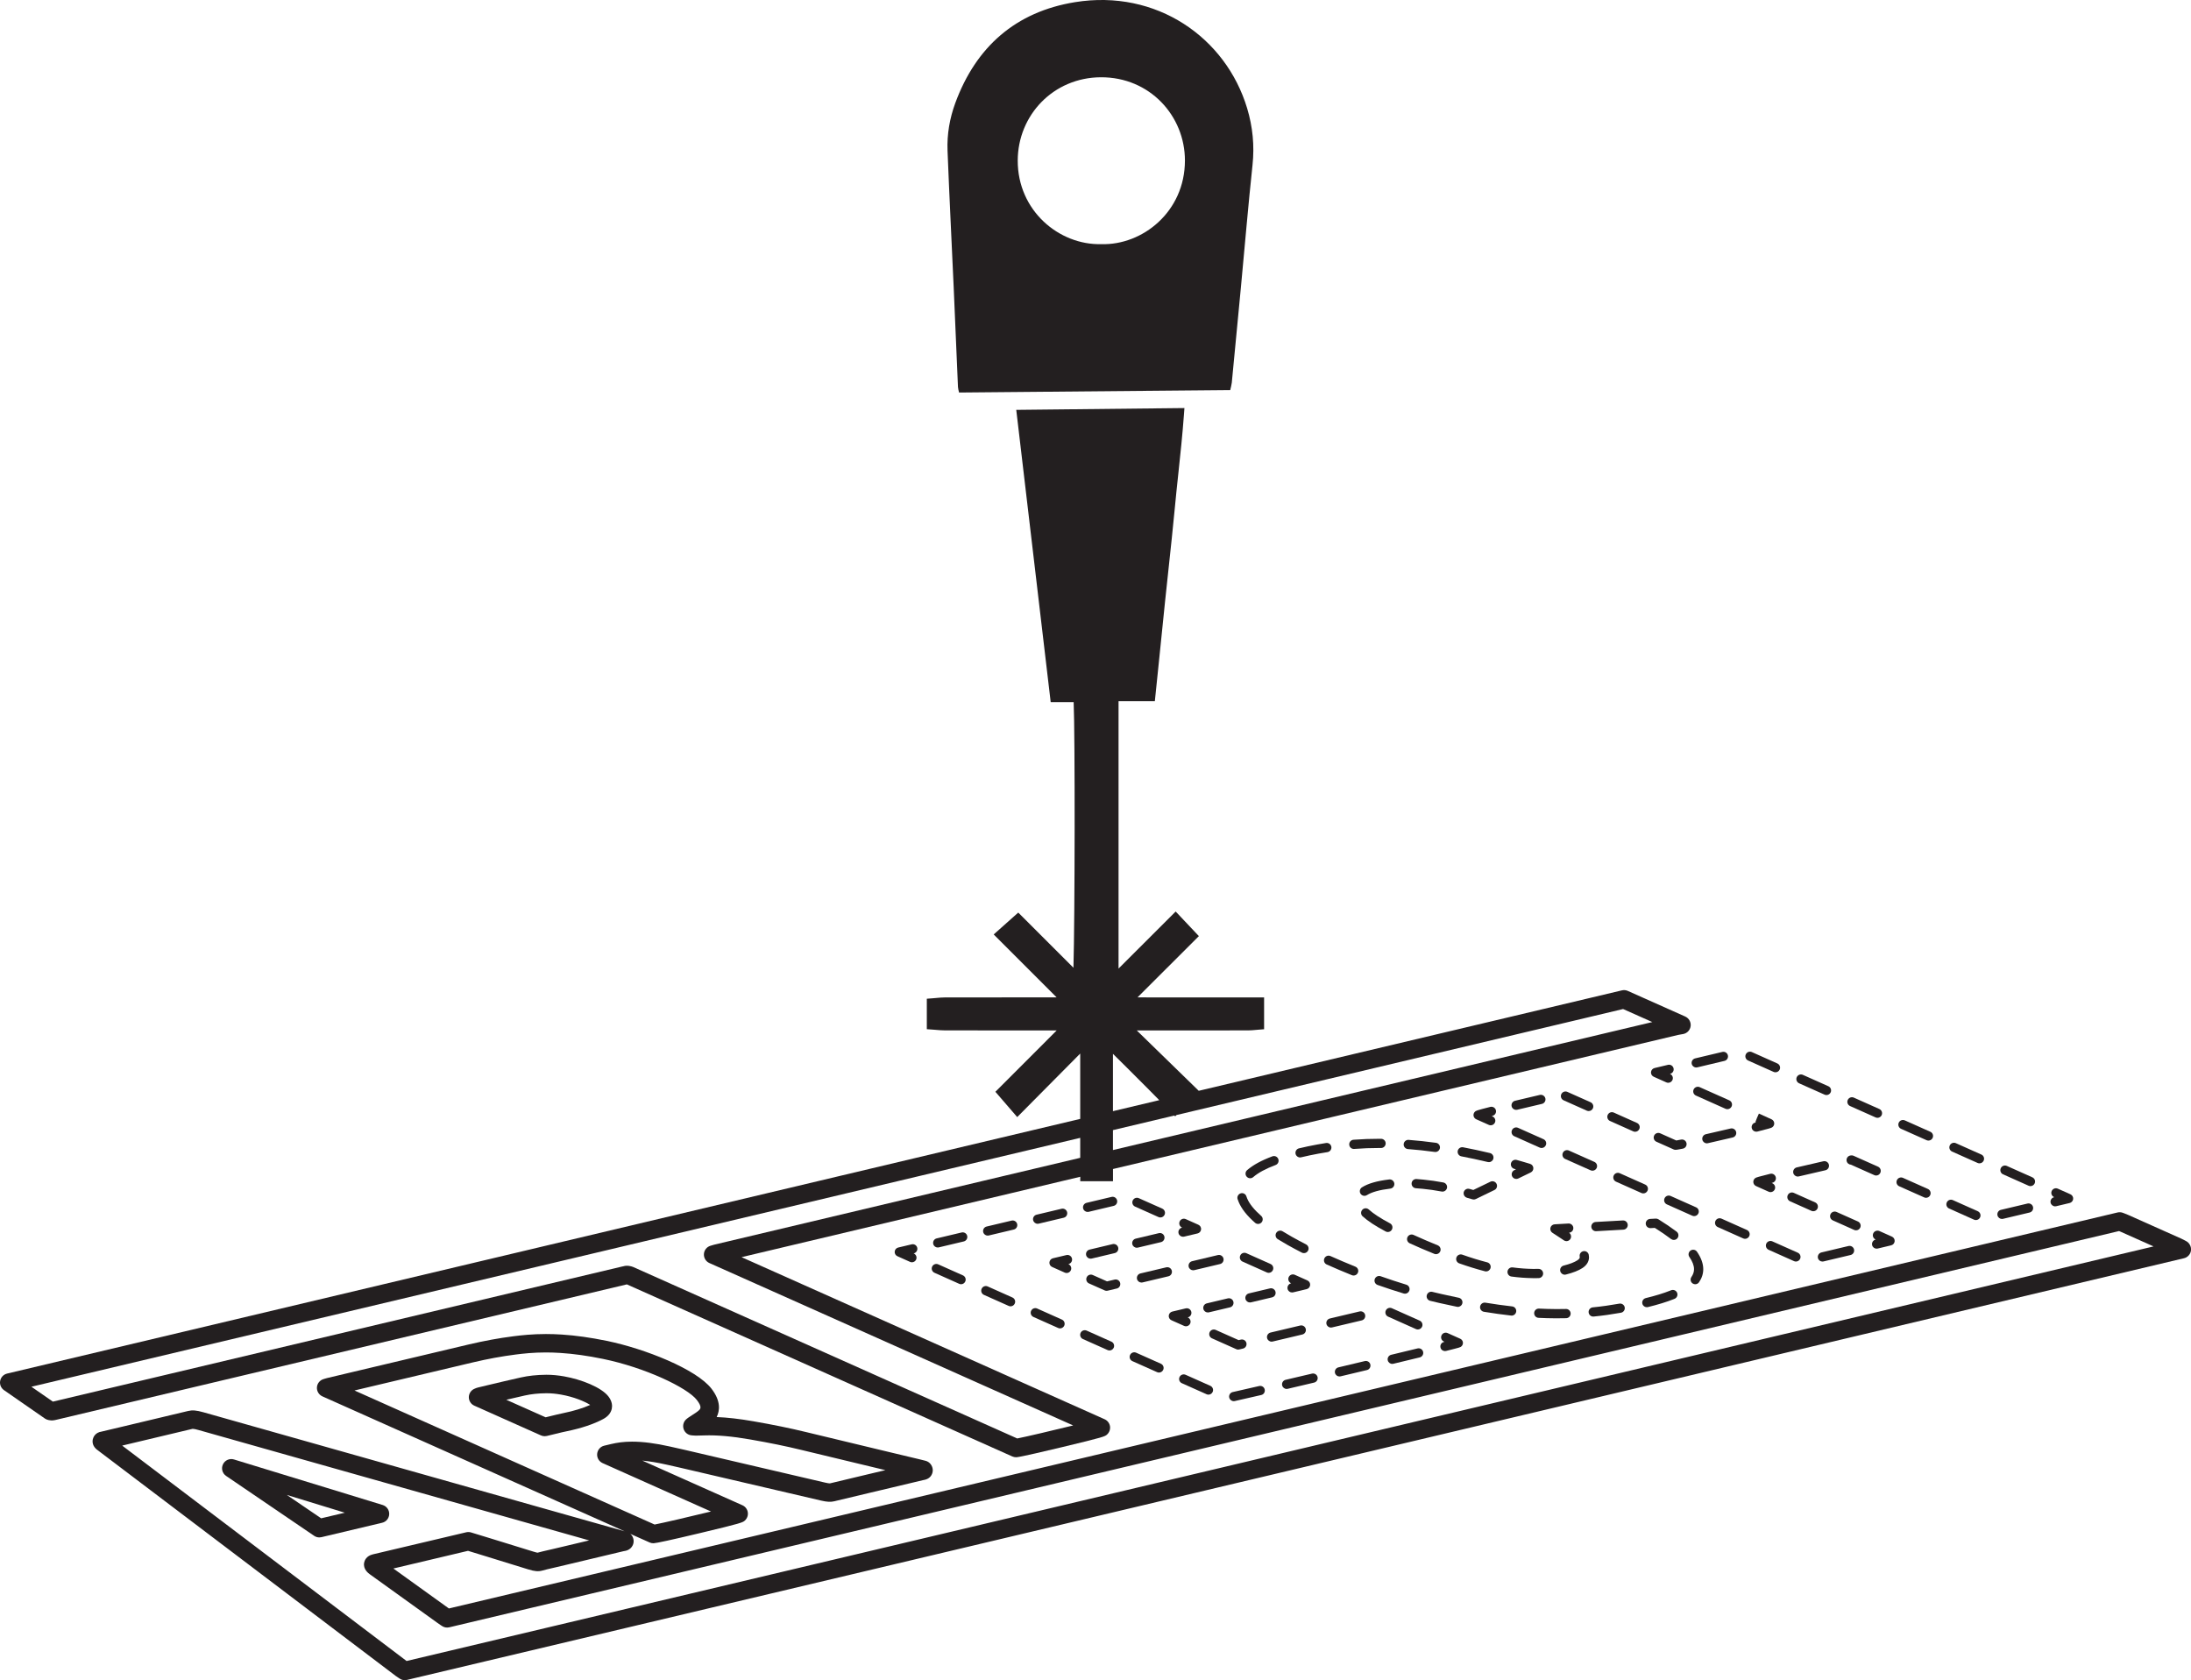 <?xml version="1.0" encoding="utf-8"?>
<!-- Generator: Adobe Illustrator 16.0.3, SVG Export Plug-In . SVG Version: 6.00 Build 0)  -->
<!DOCTYPE svg PUBLIC "-//W3C//DTD SVG 1.1//EN" "http://www.w3.org/Graphics/SVG/1.1/DTD/svg11.dtd">
<svg version="1.1" id="Warstwa_1" xmlns="http://www.w3.org/2000/svg" xmlns:xlink="http://www.w3.org/1999/xlink" x="0px" y="0px"
	 viewBox="0 0 105.224 80.692" enable-background="new 0 0 105.224 80.692"
	 xml:space="preserve">
<g>
	<path fill-rule="evenodd" clip-rule="evenodd" fill="#231F20" d="M104.985,59.604l-0.052-0.028
		c-0.054-0.029-0.108-0.058-0.171-0.086c-0.853-0.381-1.706-0.763-2.562-1.144c-0.049-0.022-0.104-0.043-0.167-0.067l-0.075-0.029
		c-0.084-0.033-0.176-0.039-0.263-0.018L66.984,66.47c-15.139,3.592-30.279,7.186-45.425,10.78
		c-0.013-0.009-0.024-0.017-0.035-0.025l-0.93-0.669c-0.566-0.408-1.133-0.816-1.702-1.225c0.934-0.219,1.866-0.441,2.775-0.657
		l0.81-0.192l0.884,0.271c0.668,0.205,1.335,0.41,2.001,0.618c0.319,0.1,0.496,0.111,0.682,0.059
		c0.144-0.041,0.302-0.077,0.47-0.116c0.066-0.015,0.133-0.03,0.199-0.046l0.571-0.135c0.89-0.211,1.78-0.423,2.667-0.635
		l0.013-0.002c0.078-0.011,0.316-0.047,0.425-0.285c0.066-0.144,0.054-0.313-0.034-0.45c-0.023-0.036-0.053-0.067-0.085-0.095
		l0.928,0.414c0.057,0.026,0.118,0.038,0.18,0.038c0.004,0,0.008,0,0.012,0c0.133-0.004,0.87-0.164,2.191-0.479
		c2.06-0.49,2.094-0.521,2.194-0.614c0.11-0.101,0.162-0.25,0.138-0.397c-0.023-0.147-0.12-0.273-0.256-0.334l-1.624-0.724
		c-1.059-0.472-2.119-0.947-3.184-1.421c0.338,0.031,0.715,0.094,1.128,0.186l0.115,0.025c0.2,0.044,0.399,0.089,0.6,0.136
		c2.245,0.523,4.49,1.046,6.737,1.572c0.294,0.068,0.468,0.076,0.643,0.033c0.571-0.139,1.148-0.276,1.726-0.412l0.996-0.236
		c0.518-0.123,1.035-0.246,1.541-0.367l0.011-0.002c0.212-0.033,0.354-0.135,0.419-0.304c0.062-0.155,0.033-0.33-0.074-0.466
		c-0.061-0.077-0.146-0.132-0.241-0.156l-0.091-0.023c-0.082-0.021-0.16-0.04-0.236-0.058c-0.545-0.13-1.089-0.26-1.633-0.39
		c-1.235-0.295-2.513-0.601-3.771-0.907c-0.773-0.188-1.582-0.354-2.545-0.521c-0.656-0.114-1.234-0.181-1.756-0.202
		c0.151-0.299,0.214-0.766-0.251-1.365c-0.72-0.928-3.174-1.914-5.034-2.295c-0.774-0.159-1.479-0.258-2.152-0.302
		c-0.258-0.017-0.515-0.025-0.763-0.025c-0.642,0-1.175,0.058-1.566,0.108c-0.708,0.091-1.39,0.216-2.145,0.394
		c-1.862,0.44-3.72,0.881-5.578,1.323l-1.226,0.291c-0.043,0.01-0.082,0.022-0.128,0.037l-0.041,0.013
		c-0.177,0.054-0.302,0.212-0.313,0.396c-0.011,0.184,0.094,0.356,0.263,0.432l14.508,6.478l-0.001,0
		c-0.063-0.018-0.124-0.036-0.184-0.053l-3.563-1.006c-5.489-1.551-10.979-3.102-16.469-4.654c-0.349-0.099-0.538-0.112-0.742-0.063
		c-1.106,0.267-2.221,0.531-3.334,0.795l-0.782,0.185c-0.01,0.002-0.02,0.005-0.03,0.008c-0.324,0.043-0.408,0.285-0.427,0.36
		c-0.03,0.125-0.037,0.363,0.269,0.563l0.013,0.01c0.011,0.008,0.021,0.016,0.03,0.023l5.144,3.896
		c3.029,2.295,6.06,4.59,9.091,6.886c0.041,0.03,0.09,0.063,0.139,0.094l0.05,0.033c0.073,0.05,0.159,0.075,0.247,0.075
		c0.033,0,0.068-0.004,0.102-0.012l85.342-20.252c0.181-0.043,0.314-0.193,0.338-0.377C105.243,59.868,105.149,59.69,104.985,59.604
		z M17.024,66.781l0.107-0.026c1.857-0.441,3.715-0.882,5.576-1.322c0.725-0.171,1.378-0.291,2.054-0.378
		c0.366-0.047,0.862-0.101,1.454-0.101c0.229,0,0.466,0.008,0.705,0.024c0.633,0.041,1.298,0.134,2.032,0.285
		c2.03,0.416,4.057,1.383,4.512,1.971c0.262,0.336,0.171,0.429,0.111,0.49c-0.069,0.07-0.194,0.15-0.316,0.228
		c-0.069,0.044-0.139,0.089-0.203,0.134c-0.016,0.01-0.029,0.021-0.051,0.038l-0.025,0.02c-0.145,0.113-0.205,0.302-0.152,0.478
		c0.053,0.176,0.209,0.301,0.392,0.314l0.077,0.006c0.055,0.005,0.091,0.007,0.119,0.007c0.002,0,0.011,0,0.013,0
		c0.134-0.002,0.267-0.006,0.397-0.01c0.604-0.021,1.338,0.043,2.194,0.193c0.956,0.166,1.723,0.323,2.486,0.509
		c1.261,0.307,2.539,0.613,3.775,0.908c0.08,0.02,0.161,0.039,0.241,0.058l-0.931,0.221c-0.579,0.137-1.158,0.274-1.731,0.414
		c-0.003,0-0.007,0-0.011,0c-0.03,0.001-0.091-0.006-0.22-0.036c-2.247-0.526-4.493-1.049-6.738-1.572
		c-0.203-0.048-0.406-0.093-0.608-0.137l-0.115-0.026c-0.7-0.157-1.294-0.233-1.816-0.233c-0.095,0-0.188,0.003-0.278,0.008
		c-0.379,0.021-0.659,0.09-0.931,0.156l-0.125,0.03c-0.185,0.043-0.321,0.2-0.339,0.39s0.087,0.368,0.26,0.446
		c1.586,0.708,3.161,1.411,4.731,2.113l0.477,0.212c-0.991,0.242-2.312,0.55-2.709,0.626L17.024,66.781z M19.526,79.773
		c-3.026-2.292-6.053-4.584-9.078-6.876l-4.58-3.469L5.9,69.42c1.116-0.264,2.231-0.528,3.339-0.795
		c0.005-0.001,0.01-0.002,0.021-0.002c0.05,0,0.142,0.019,0.273,0.056c5.489,1.553,10.979,3.103,16.468,4.654l2.294,0.648
		c-0.404,0.096-0.81,0.193-1.215,0.289l-0.571,0.135c-0.063,0.015-0.128,0.03-0.192,0.044c-0.166,0.038-0.337,0.077-0.499,0.122
		c-0.019-0.001-0.069-0.01-0.19-0.048c-0.668-0.208-1.337-0.413-2.005-0.619l-1.002-0.306c-0.075-0.023-0.155-0.025-0.231-0.007
		l-0.926,0.219c-1.162,0.276-2.363,0.562-3.554,0.84c-0.324,0.076-0.402,0.303-0.421,0.396c-0.063,0.323,0.205,0.514,0.293,0.577
		c0.77,0.55,1.533,1.1,2.295,1.65l0.93,0.669c0.044,0.032,0.091,0.063,0.146,0.101l0.074,0.049c0.103,0.069,0.229,0.092,0.35,0.063
		c15.208-3.609,30.411-7.217,45.613-10.825l34.578-8.206c0.026,0.01,0.05,0.02,0.072,0.03c0.529,0.236,1.059,0.472,1.586,0.708
		L19.526,79.773z"/>
	<path fill-rule="evenodd" clip-rule="evenodd" fill="#231F20" d="M18.692,72.719c0.006-0.2-0.122-0.379-0.313-0.438
		c-0.928-0.284-1.846-0.566-2.764-0.847c-1.453-0.446-2.903-0.89-4.379-1.34c-0.21-0.063-0.434,0.035-0.528,0.233
		c-0.095,0.197-0.031,0.434,0.15,0.557l4.229,2.877c0.073,0.05,0.16,0.077,0.249,0.077c0.034,0,0.068-0.004,0.102-0.012l2.913-0.692
		C18.547,73.09,18.686,72.918,18.692,72.719z M15.424,72.92l-1.65-1.123c0.527,0.162,1.055,0.323,1.582,0.485
		c0.4,0.123,0.802,0.246,1.204,0.369L15.424,72.92z"/>
	<path fill-rule="evenodd" clip-rule="evenodd" fill="#231F20" d="M30.09,61.689c0.005-0.001,0.01-0.002,0.015-0.004l18.511,8.264
		c0.057,0.025,0.118,0.038,0.181,0.038c0.01,0,0.019,0,0.028-0.001c0.191-0.012,1.447-0.308,2.178-0.483
		c2.033-0.487,2.063-0.515,2.165-0.608c0.11-0.101,0.163-0.25,0.14-0.398c-0.024-0.147-0.121-0.273-0.257-0.334
		c-5.804-2.591-11.614-5.185-17.438-7.785l12.91-3.064c1.119-0.265,2.238-0.531,3.357-0.797v0.214h1.572v-0.587
		c9.046-2.146,18.092-4.293,27.138-6.439c0.046-0.011,0.097-0.019,0.148-0.027c0.031-0.005,0.063-0.01,0.093-0.016
		c0.191-0.033,0.339-0.188,0.363-0.382c0.023-0.193-0.082-0.379-0.26-0.459l-2.758-1.231c-0.089-0.039-0.188-0.049-0.283-0.026
		L57.57,52.388l-0.583-0.568c-0.808-0.786-1.602-1.559-2.393-2.331h2.116c1.076,0,2.154,0,3.231-0.002
		c0.125,0,0.246-0.011,0.363-0.022c0.05-0.005,0.1-0.01,0.149-0.013l0.256-0.02v-1.529l-2.937,0.001
		c-1.048,0-2.095-0.001-3.143-0.002l2.948-2.943l-1.115-1.181l-2.743,2.74V33.678h1.743L55.635,32
		c0.107-1.054,0.213-2.089,0.319-3.124c0.055-0.526,0.111-1.051,0.168-1.577c0.102-0.943,0.206-1.917,0.297-2.878
		c0.052-0.557,0.112-1.125,0.171-1.675c0.099-0.925,0.2-1.881,0.271-2.847l0.022-0.301l-8.077,0.087l1.654,14.036h1.103
		c0.069,1.574,0.058,10.39-0.01,12.757l-2.651-2.649l-1.179,1.05l3.023,3.023l-1.892,0c-1.155,0-2.311,0-3.466,0.002
		c-0.149,0-0.295,0.014-0.435,0.027c-0.062,0.005-0.123,0.011-0.185,0.016l-0.257,0.019v1.464l0.259,0.018
		c0.062,0.004,0.123,0.009,0.186,0.015c0.14,0.012,0.284,0.024,0.432,0.024c1.001,0.002,2.002,0.002,3.003,0.002l2.358,0
		l-2.945,2.947l1.049,1.215l0.746-0.753c0.771-0.777,1.525-1.538,2.279-2.298v3.138L0.341,65.969
		c-0.171,0.041-0.302,0.178-0.333,0.35c-0.033,0.172,0.04,0.347,0.184,0.446c0.292,0.2,0.577,0.399,0.861,0.598
		c0.359,0.252,0.731,0.512,1.109,0.769c0.054,0.036,0.115,0.06,0.179,0.071c0.068,0.011,0.082,0.012,0.104,0.014
		c0.012,0.001,0.035,0.002,0.048,0.002c0.014,0,0.027,0,0.041-0.002c0.021-0.001,0.041-0.004,0.062-0.007
		c0.006-0.001,0.012-0.002,0.018-0.003c0.01-0.001,0.021-0.004,0.03-0.006l0.048-0.01c0.002-0.001,0.007-0.001,0.011-0.003
		c0.008-0.002,0.015-0.003,0.022-0.005l27.338-6.488C30.071,61.694,30.08,61.692,30.09,61.689z M53.451,50.614
		c0.224,0.221,0.447,0.442,0.67,0.663c0.355,0.354,0.711,0.708,1.064,1.065c0.163,0.164,0.326,0.331,0.489,0.496l-2.224,0.528
		V50.614z M53.451,54.276l2.949-0.7l0.038,0.039l0.067-0.064l21.445-5.09l1.403,0.626c-8.634,2.049-17.269,4.097-25.903,6.147
		V54.276z M29.973,60.808c-0.013,0.002-0.025,0.005-0.039,0.008c-0.005,0.001-0.01,0.002-0.016,0.003
		c-0.003,0.001-0.012,0.003-0.015,0.004l-0.016,0.003c-0.004,0.001-0.007,0.002-0.011,0.003c-0.004,0.001-0.008,0.001-0.012,0.002
		L2.539,67.316c-0.332-0.226-0.66-0.456-0.979-0.679c-0.017-0.012-0.034-0.024-0.051-0.036l50.369-11.953v0.959
		c-1.188,0.282-2.375,0.563-3.563,0.845l-13.384,3.176c-0.212,0.05-0.423,0.1-0.63,0.15c-0.045,0.011-0.085,0.023-0.131,0.038
		l-0.05,0.015c-0.177,0.053-0.303,0.211-0.314,0.396s0.093,0.358,0.262,0.433l1.11,0.495c5.465,2.44,10.917,4.874,16.362,7.305
		c-0.982,0.241-2.287,0.548-2.687,0.625l-18.447-8.236c-0.027-0.012-0.056-0.022-0.085-0.028l-0.051-0.011
		c-0.038-0.009-0.058-0.012-0.07-0.014c-0.026-0.004-0.05-0.005-0.072-0.005h-0.004c-0.015,0-0.029,0-0.047,0
		c-0.024,0.001-0.048,0.004-0.075,0.008C29.994,60.804,29.983,60.806,29.973,60.808z"/>
	<path fill-rule="evenodd" clip-rule="evenodd" fill="#231F20" d="M29.379,67.667c0.03-0.135,0.029-0.346-0.146-0.583
		c-0.337-0.456-1.332-0.838-2.141-0.98c-0.298-0.052-0.57-0.078-0.833-0.078h-0.031c-0.447,0.004-0.848,0.047-1.222,0.131
		c-0.527,0.117-1.052,0.242-1.558,0.363l-0.486,0.116c-0.066,0.015-0.115,0.036-0.147,0.051l-0.018,0.007
		c-0.166,0.065-0.276,0.224-0.281,0.402c-0.004,0.178,0.1,0.342,0.263,0.414l3.199,1.428c0.057,0.026,0.118,0.039,0.181,0.039
		c0.034,0,0.069-0.004,0.104-0.012l0.165-0.04c0.089-0.021,0.177-0.042,0.265-0.064c0.183-0.045,0.355-0.088,0.54-0.125
		c0.691-0.143,1.273-0.337,1.73-0.58C29.192,68.034,29.332,67.87,29.379,67.667z M27.054,67.868c-0.2,0.042-0.39,0.088-0.573,0.133
		c-0.085,0.021-0.17,0.042-0.256,0.063l-0.022,0.005l-1.888-0.842c0.293-0.069,0.589-0.138,0.886-0.204
		c0.313-0.07,0.652-0.106,1.035-0.109h0.024c0.211,0,0.434,0.021,0.68,0.064c0.626,0.11,1.139,0.33,1.405,0.496
		C27.993,67.631,27.561,67.764,27.054,67.868z"/>
	<path fill-rule="evenodd" clip-rule="evenodd" fill="#231F20" d="M98.698,57.937c0.017,0,0.034-0.002,0.052-0.006l0.646-0.154
		c0.092-0.022,0.16-0.1,0.169-0.195c0.009-0.094-0.044-0.184-0.13-0.223l-0.607-0.271c-0.111-0.05-0.242,0-0.293,0.112
		c-0.05,0.111,0.001,0.242,0.112,0.292l0.01,0.004l-0.01,0.003c-0.119,0.028-0.192,0.148-0.165,0.267
		C98.507,57.868,98.598,57.937,98.698,57.937z"/>
	<path fill-rule="evenodd" clip-rule="evenodd" fill="#231F20" d="M86.339,56.506c0.017,0,0.034-0.002,0.051-0.006
		c0.431-0.101,0.878-0.205,1.277-0.296c0.12-0.027,0.194-0.146,0.167-0.265c-0.026-0.119-0.146-0.194-0.265-0.167
		c-0.4,0.091-0.85,0.195-1.281,0.296c-0.119,0.028-0.192,0.148-0.165,0.266C86.147,56.437,86.238,56.506,86.339,56.506z"/>
	<path fill-rule="evenodd" clip-rule="evenodd" fill="#231F20" d="M88.886,55.934l1.127,0.503c0.029,0.014,0.06,0.02,0.09,0.02
		c0.085,0,0.166-0.049,0.202-0.132c0.05-0.112,0-0.242-0.111-0.292l-1.174-0.524c-0.028-0.013-0.059-0.019-0.09-0.019
		c-0.012,0-0.03,0.001-0.057,0.004c-0.121,0.017-0.207,0.128-0.19,0.249C88.697,55.85,88.783,55.928,88.886,55.934z"/>
	<path fill-rule="evenodd" clip-rule="evenodd" fill="#231F20" d="M96.146,58.543c0.017,0,0.033-0.002,0.051-0.006l1.276-0.303
		c0.119-0.028,0.192-0.148,0.164-0.267s-0.147-0.193-0.267-0.164l-1.276,0.303c-0.119,0.028-0.192,0.148-0.164,0.266
		C95.955,58.475,96.046,58.543,96.146,58.543z"/>
	<path fill-rule="evenodd" clip-rule="evenodd" fill="#231F20" d="M94.803,58.577c0.029,0.013,0.061,0.019,0.091,0.019
		c0.085,0,0.165-0.049,0.202-0.131c0.05-0.112,0-0.243-0.112-0.293l-1.197-0.535c-0.112-0.05-0.243,0-0.292,0.112
		c-0.051,0.112,0,0.243,0.111,0.292L94.803,58.577z"/>
	<path fill-rule="evenodd" clip-rule="evenodd" fill="#231F20" d="M92.408,57.507c0.029,0.013,0.06,0.02,0.09,0.02
		c0.085,0,0.166-0.049,0.202-0.131c0.05-0.112,0-0.243-0.111-0.293l-1.198-0.534c-0.111-0.05-0.242,0-0.292,0.112
		s0,0.243,0.111,0.292L92.408,57.507z"/>
	<path fill-rule="evenodd" clip-rule="evenodd" fill="#231F20" d="M84.334,56.963l0.607,0.272c0.028,0.013,0.06,0.02,0.09,0.02
		c0.085,0,0.165-0.048,0.202-0.131c0.05-0.112,0-0.242-0.111-0.293l-0.038-0.017c0.012-0.003,0.024-0.006,0.036-0.009
		c0.119-0.029,0.191-0.149,0.162-0.268c-0.029-0.119-0.149-0.192-0.269-0.162c-0.583,0.145-0.646,0.17-0.672,0.181
		c-0.082,0.033-0.137,0.113-0.138,0.201C84.202,56.846,84.254,56.927,84.334,56.963z"/>
	<path fill-rule="evenodd" clip-rule="evenodd" fill="#231F20" d="M88.021,58.611c0.18,0.081,0.359,0.161,0.538,0.24l0.488,0.219
		c0.029,0.013,0.061,0.019,0.091,0.019c0.084,0,0.165-0.049,0.202-0.131c0.05-0.112,0-0.243-0.112-0.293l-0.488-0.218
		c-0.18-0.08-0.359-0.16-0.538-0.24c-0.112-0.05-0.243,0-0.293,0.112C87.859,58.431,87.909,58.561,88.021,58.611z"/>
	<path fill-rule="evenodd" clip-rule="evenodd" fill="#231F20" d="M86.994,58.153c0.029,0.013,0.061,0.019,0.091,0.019
		c0.084,0,0.165-0.049,0.202-0.131c0.05-0.112,0-0.243-0.112-0.293l-1.026-0.458c-0.112-0.05-0.243,0-0.293,0.112
		c-0.05,0.112,0.001,0.242,0.112,0.292L86.994,58.153z"/>
	<path fill-rule="evenodd" clip-rule="evenodd" fill="#231F20" d="M89.963,59.236c-0.05,0.112,0,0.242,0.111,0.292l0.01,0.004
		l-0.01,0.002c-0.119,0.029-0.192,0.148-0.164,0.266c0.023,0.102,0.115,0.17,0.215,0.17c0.018,0,0.034-0.001,0.052-0.006
		l0.646-0.154c0.093-0.022,0.16-0.1,0.169-0.195c0.009-0.094-0.043-0.184-0.13-0.223l-0.606-0.271
		C90.144,59.074,90.013,59.125,89.963,59.236z"/>
	<path fill-rule="evenodd" clip-rule="evenodd" fill="#231F20" d="M78.922,57.316c0.084,0,0.165-0.049,0.202-0.131
		c0.05-0.112,0-0.243-0.112-0.293l-1.221-0.545c-0.111-0.05-0.243,0-0.293,0.112s0,0.243,0.112,0.293l1.221,0.545
		C78.86,57.31,78.892,57.316,78.922,57.316z"/>
	<path fill-rule="evenodd" clip-rule="evenodd" fill="#231F20" d="M81.364,58.407c0.085,0,0.166-0.049,0.202-0.131
		c0.051-0.112,0-0.243-0.111-0.292l-1.222-0.545c-0.111-0.05-0.242,0-0.292,0.112c-0.051,0.112,0,0.242,0.111,0.292l1.222,0.545
		C81.304,58.401,81.334,58.407,81.364,58.407z"/>
	<path fill-rule="evenodd" clip-rule="evenodd" fill="#231F20" d="M75.056,55.369c-0.05,0.112,0,0.242,0.111,0.292l1.222,0.545
		c0.029,0.013,0.061,0.019,0.09,0.019c0.085,0,0.166-0.049,0.203-0.131c0.05-0.112-0.001-0.242-0.112-0.292l-1.222-0.545
		C75.236,55.207,75.105,55.257,75.056,55.369z"/>
	<path fill-rule="evenodd" clip-rule="evenodd" fill="#231F20" d="M87.472,60.152c-0.119,0.029-0.192,0.148-0.165,0.267
		c0.024,0.102,0.115,0.17,0.216,0.17c0.017,0,0.034-0.002,0.052-0.006l1.301-0.309c0.119-0.028,0.193-0.147,0.165-0.267
		c-0.028-0.119-0.148-0.193-0.267-0.165L87.472,60.152z"/>
	<path fill-rule="evenodd" clip-rule="evenodd" fill="#231F20" d="M82.677,58.528c-0.112-0.05-0.243,0-0.293,0.112
		c-0.05,0.112,0.001,0.243,0.112,0.292l1.221,0.545c0.029,0.013,0.061,0.02,0.091,0.02c0.085,0,0.165-0.049,0.202-0.131
		c0.05-0.112,0-0.243-0.112-0.293L82.677,58.528z"/>
	<path fill-rule="evenodd" clip-rule="evenodd" fill="#231F20" d="M72.905,54.166c-0.112-0.05-0.243,0-0.292,0.112
		c-0.051,0.112,0,0.243,0.111,0.292l1.222,0.546c0.029,0.013,0.06,0.019,0.09,0.019c0.085,0,0.165-0.049,0.202-0.131
		c0.05-0.112,0-0.243-0.111-0.292L72.905,54.166z"/>
	<path fill-rule="evenodd" clip-rule="evenodd" fill="#231F20" d="M86.16,60.569c0.029,0.013,0.06,0.019,0.09,0.019
		c0.085,0,0.166-0.049,0.202-0.131c0.05-0.112,0-0.242-0.111-0.293l-1.222-0.545c-0.111-0.05-0.243,0-0.293,0.112
		c-0.049,0.111,0.001,0.242,0.112,0.292L86.16,60.569z"/>
	<path fill-rule="evenodd" clip-rule="evenodd" fill="#231F20" d="M71.572,53.161c-0.682,0.174-0.691,0.183-0.744,0.237
		c-0.051,0.052-0.072,0.125-0.059,0.196c0.014,0.071,0.061,0.131,0.127,0.161l0.607,0.271c0.029,0.013,0.06,0.019,0.09,0.019
		c0.084,0,0.165-0.049,0.202-0.131c0.05-0.112,0-0.242-0.112-0.293l-0.044-0.02c0.014-0.004,0.027-0.007,0.042-0.011
		c0.118-0.03,0.19-0.15,0.16-0.269C71.812,53.203,71.691,53.131,71.572,53.161z"/>
	<path fill-rule="evenodd" clip-rule="evenodd" fill="#231F20" d="M81.925,54.473c-0.12,0.027-0.194,0.146-0.168,0.265
		c0.023,0.103,0.115,0.173,0.216,0.173c0.017,0,0.033-0.002,0.049-0.006c0.383-0.086,0.797-0.182,1.192-0.275
		c0.12-0.028,0.193-0.147,0.165-0.266c-0.027-0.119-0.147-0.193-0.266-0.165C82.718,54.292,82.305,54.387,81.925,54.473z"/>
	<path fill-rule="evenodd" clip-rule="evenodd" fill="#231F20" d="M75.274,52.44c-0.111-0.05-0.242,0-0.293,0.112
		c-0.05,0.112,0.001,0.243,0.112,0.292l1.114,0.498c0.029,0.013,0.061,0.019,0.091,0.019c0.084,0,0.165-0.049,0.202-0.131
		c0.05-0.112-0.001-0.243-0.112-0.293L75.274,52.44z"/>
	<path fill-rule="evenodd" clip-rule="evenodd" fill="#231F20" d="M78.527,54.356c0.084,0,0.165-0.049,0.202-0.132
		c0.05-0.112,0-0.242-0.112-0.292l-1.114-0.498c-0.111-0.05-0.242,0-0.292,0.112c-0.05,0.112,0,0.243,0.111,0.292l1.114,0.498
		C78.466,54.35,78.497,54.356,78.527,54.356z"/>
	<path fill-rule="evenodd" clip-rule="evenodd" fill="#231F20" d="M73.95,52.586c-0.364,0.084-0.782,0.184-1.19,0.281
		c-0.118,0.029-0.191,0.149-0.163,0.267c0.024,0.102,0.115,0.17,0.215,0.17c0.018,0,0.035-0.002,0.053-0.006
		c0.405-0.098,0.823-0.197,1.187-0.281c0.119-0.028,0.193-0.147,0.165-0.266C74.188,52.633,74.07,52.559,73.95,52.586z"/>
	<path fill-rule="evenodd" clip-rule="evenodd" fill="#231F20" d="M79.439,54.542c-0.051,0.111,0,0.243,0.111,0.292l0.828,0.37
		c0.028,0.013,0.059,0.019,0.09,0.019c0.034,0,0.09-0.004,0.354-0.057c0.12-0.024,0.198-0.141,0.174-0.261
		c-0.023-0.12-0.141-0.198-0.26-0.174c-0.127,0.025-0.196,0.038-0.232,0.043l-0.772-0.345C79.62,54.38,79.489,54.43,79.439,54.542z"
		/>
	<path fill-rule="evenodd" clip-rule="evenodd" fill="#231F20" d="M84.13,54.184c0.025,0.101,0.115,0.168,0.215,0.168
		c0.018,0,0.035-0.002,0.054-0.006c0.549-0.137,0.636-0.169,0.664-0.18c0.084-0.031,0.142-0.109,0.146-0.198
		s-0.047-0.172-0.127-0.21c-0.193-0.091-0.4-0.183-0.61-0.276l-0.09,0.203l-0.08,0.207c0.011,0.005,0.021,0.009,0.032,0.014
		c-0.014,0.003-0.027,0.007-0.042,0.01C84.172,53.945,84.1,54.066,84.13,54.184z"/>
	<path fill-rule="evenodd" clip-rule="evenodd" fill="#231F20" d="M81.337,52.325c-0.05,0.112,0,0.243,0.111,0.292l1.421,0.635
		c0.029,0.013,0.061,0.019,0.091,0.019c0.085,0,0.165-0.049,0.202-0.132c0.05-0.112,0-0.242-0.111-0.292l-1.422-0.634
		C81.518,52.163,81.387,52.214,81.337,52.325z"/>
	<path fill-rule="evenodd" clip-rule="evenodd" fill="#231F20" d="M80.106,51.141l-0.646,0.154c-0.093,0.022-0.161,0.1-0.17,0.195
		c-0.009,0.095,0.044,0.184,0.131,0.223l0.606,0.271c0.029,0.013,0.061,0.019,0.09,0.019c0.085,0,0.166-0.049,0.203-0.131
		c0.05-0.112,0-0.243-0.112-0.292l-0.009-0.004l0.01-0.002c0.119-0.029,0.192-0.148,0.164-0.267
		C80.345,51.186,80.225,51.113,80.106,51.141z"/>
	<path fill-rule="evenodd" clip-rule="evenodd" fill="#231F20" d="M97.424,56.947c0.029,0.013,0.06,0.019,0.09,0.019
		c0.084,0,0.166-0.049,0.202-0.131c0.05-0.112,0-0.243-0.112-0.292l-1.225-0.547c-0.111-0.05-0.242,0-0.292,0.112
		s0,0.243,0.112,0.292L97.424,56.947z"/>
	<path fill-rule="evenodd" clip-rule="evenodd" fill="#231F20" d="M85.178,51.48c0.029,0.013,0.06,0.019,0.09,0.019
		c0.085,0,0.166-0.049,0.203-0.131c0.049-0.112-0.001-0.243-0.112-0.293l-1.225-0.547c-0.111-0.05-0.243,0-0.293,0.113
		c-0.05,0.112,0.001,0.242,0.112,0.292L85.178,51.48z"/>
	<path fill-rule="evenodd" clip-rule="evenodd" fill="#231F20" d="M94.975,55.853c0.029,0.013,0.06,0.019,0.09,0.019
		c0.085,0,0.165-0.048,0.202-0.131c0.05-0.112,0-0.243-0.112-0.292l-1.224-0.546c-0.112-0.05-0.243,0-0.293,0.112
		c-0.05,0.111,0,0.242,0.112,0.292L94.975,55.853z"/>
	<path fill-rule="evenodd" clip-rule="evenodd" fill="#231F20" d="M87.627,52.573c0.029,0.013,0.061,0.019,0.09,0.019
		c0.085,0,0.166-0.048,0.203-0.131c0.049-0.112-0.001-0.242-0.112-0.292l-1.225-0.547c-0.111-0.05-0.243,0-0.293,0.112
		c-0.05,0.112,0.001,0.242,0.112,0.293L87.627,52.573z"/>
	<path fill-rule="evenodd" clip-rule="evenodd" fill="#231F20" d="M90.076,53.666c0.029,0.013,0.06,0.02,0.09,0.02
		c0.085,0,0.166-0.049,0.203-0.131c0.049-0.112-0.001-0.243-0.112-0.292l-1.225-0.547c-0.112-0.05-0.243,0-0.293,0.112
		c-0.05,0.112,0.001,0.242,0.112,0.292L90.076,53.666z"/>
	<path fill-rule="evenodd" clip-rule="evenodd" fill="#231F20" d="M92.525,54.76c0.029,0.013,0.06,0.019,0.09,0.019
		c0.085,0,0.166-0.049,0.202-0.131c0.05-0.112,0-0.243-0.111-0.292l-1.225-0.547c-0.112-0.05-0.243,0-0.293,0.112
		s0,0.242,0.112,0.293L92.525,54.76z"/>
	<path fill-rule="evenodd" clip-rule="evenodd" fill="#231F20" d="M81.462,51.268c0.017,0,0.034-0.001,0.052-0.006l1.305-0.31
		c0.119-0.029,0.192-0.148,0.164-0.267s-0.148-0.193-0.267-0.164l-1.305,0.31c-0.119,0.029-0.192,0.148-0.164,0.267
		C81.271,51.2,81.361,51.268,81.462,51.268z"/>
	<path fill-rule="evenodd" clip-rule="evenodd" fill="#231F20" d="M61.837,61.904c0.024,0.102,0.115,0.17,0.216,0.17
		c0.017,0,0.033-0.002,0.051-0.006l0.647-0.154c0.092-0.022,0.16-0.1,0.169-0.195c0.009-0.094-0.043-0.184-0.13-0.223l-0.606-0.271
		c-0.112-0.05-0.243,0-0.293,0.112c-0.05,0.111,0,0.242,0.111,0.292l0.01,0.004l-0.01,0.002
		C61.883,61.665,61.809,61.785,61.837,61.904z"/>
	<path fill-rule="evenodd" clip-rule="evenodd" fill="#231F20" d="M61.257,62.042c-0.028-0.119-0.147-0.193-0.267-0.164l-1.011,0.24
		c-0.119,0.028-0.193,0.147-0.165,0.266c0.024,0.102,0.115,0.17,0.216,0.17c0.017,0,0.034-0.002,0.051-0.006l1.012-0.24
		C61.212,62.281,61.285,62.161,61.257,62.042z"/>
	<path fill-rule="evenodd" clip-rule="evenodd" fill="#231F20" d="M57.793,62.864c0.023,0.102,0.114,0.17,0.215,0.17
		c0.017,0,0.034-0.002,0.051-0.006l1.012-0.24c0.119-0.028,0.192-0.147,0.164-0.267c-0.028-0.119-0.147-0.192-0.267-0.164
		l-1.011,0.24C57.838,62.626,57.764,62.745,57.793,62.864z"/>
	<path fill-rule="evenodd" clip-rule="evenodd" fill="#231F20" d="M56.26,63.408l0.607,0.271c0.029,0.013,0.06,0.019,0.09,0.019
		c0.085,0,0.166-0.049,0.202-0.131c0.05-0.112,0-0.242-0.111-0.292l-0.01-0.004l0.01-0.002c0.119-0.028,0.192-0.147,0.165-0.267
		c-0.028-0.119-0.147-0.193-0.268-0.164L56.3,62.991c-0.093,0.022-0.161,0.101-0.17,0.195C56.121,63.28,56.174,63.37,56.26,63.408z"
		/>
	<path fill-rule="evenodd" clip-rule="evenodd" fill="#231F20" d="M59.463,64.817c0.017,0,0.034-0.002,0.051-0.006l0.182-0.043
		c0.119-0.028,0.192-0.148,0.164-0.267c-0.028-0.119-0.147-0.192-0.267-0.164l-0.108,0.025l-1.1-0.49
		c-0.111-0.05-0.242,0-0.292,0.112c-0.05,0.112,0,0.242,0.112,0.292l1.168,0.521C59.401,64.811,59.432,64.817,59.463,64.817z"/>
	<path fill-rule="evenodd" clip-rule="evenodd" fill="#231F20" d="M68.002,63.832c0.029,0.013,0.061,0.019,0.09,0.019
		c0.085,0,0.166-0.049,0.203-0.131c0.05-0.112-0.001-0.243-0.112-0.293l-1.338-0.597c-0.111-0.05-0.243,0-0.292,0.112
		c-0.05,0.112,0,0.243,0.111,0.292L68.002,63.832z"/>
	<path fill-rule="evenodd" clip-rule="evenodd" fill="#231F20" d="M63.92,63.759c0.017,0,0.034-0.002,0.051-0.006l1.426-0.338
		c0.119-0.028,0.192-0.147,0.164-0.266s-0.147-0.192-0.267-0.164l-1.425,0.338c-0.119,0.028-0.193,0.147-0.165,0.266
		C63.729,63.691,63.819,63.759,63.92,63.759z"/>
	<path fill-rule="evenodd" clip-rule="evenodd" fill="#231F20" d="M61.069,64.436c0.017,0,0.034-0.002,0.051-0.006l1.426-0.338
		c0.119-0.028,0.192-0.147,0.164-0.266c-0.028-0.119-0.147-0.193-0.267-0.165l-1.426,0.338c-0.118,0.028-0.192,0.148-0.164,0.267
		C60.878,64.367,60.969,64.436,61.069,64.436z"/>
	<path fill-rule="evenodd" clip-rule="evenodd" fill="#231F20" d="M69.395,64.888c0.018,0,0.035-0.001,0.053-0.006
		c0.689-0.172,0.69-0.173,0.745-0.227c0.052-0.051,0.075-0.125,0.063-0.197c-0.014-0.072-0.062-0.133-0.128-0.163l-0.606-0.271
		c-0.112-0.05-0.243,0-0.293,0.112s0,0.243,0.112,0.292l0.033,0.015c-0.011,0.002-0.021,0.005-0.032,0.008
		c-0.119,0.03-0.191,0.149-0.161,0.268C69.204,64.821,69.295,64.888,69.395,64.888z"/>
	<path fill-rule="evenodd" clip-rule="evenodd" fill="#231F20" d="M57.947,66.962c0.029,0.013,0.06,0.019,0.09,0.019
		c0.085,0,0.166-0.049,0.202-0.131c0.05-0.112,0-0.243-0.112-0.293l-1.188-0.53c-0.111-0.05-0.242,0-0.293,0.112
		c-0.05,0.112,0.001,0.243,0.112,0.292L57.947,66.962z"/>
	<path fill-rule="evenodd" clip-rule="evenodd" fill="#231F20" d="M61.792,66.707c0.017,0,0.034-0.002,0.051-0.006
		c0.402-0.094,0.829-0.195,1.269-0.299c0.119-0.028,0.193-0.147,0.165-0.266c-0.028-0.119-0.148-0.193-0.267-0.165
		c-0.439,0.104-0.865,0.204-1.269,0.298c-0.119,0.028-0.192,0.147-0.165,0.266C61.601,66.638,61.691,66.707,61.792,66.707z"/>
	<path fill-rule="evenodd" clip-rule="evenodd" fill="#231F20" d="M64.328,66.108c0.018,0,0.034-0.002,0.052-0.006
		c0.425-0.101,0.851-0.202,1.268-0.302c0.119-0.028,0.192-0.148,0.164-0.267c-0.028-0.119-0.147-0.192-0.267-0.164
		c-0.417,0.1-0.843,0.201-1.268,0.302c-0.119,0.029-0.192,0.148-0.164,0.267C64.138,66.04,64.229,66.108,64.328,66.108z"/>
	<path fill-rule="evenodd" clip-rule="evenodd" fill="#231F20" d="M59.251,67.294c0.016,0,0.032-0.002,0.048-0.005
		c0.286-0.063,0.729-0.164,1.274-0.291c0.119-0.027,0.193-0.146,0.165-0.265c-0.027-0.12-0.146-0.193-0.266-0.166
		c-0.544,0.126-0.984,0.226-1.27,0.29c-0.119,0.026-0.194,0.145-0.168,0.264C59.058,67.223,59.149,67.294,59.251,67.294z"/>
	<path fill-rule="evenodd" clip-rule="evenodd" fill="#231F20" d="M49.63,63.249l1.188,0.53c0.029,0.013,0.061,0.02,0.09,0.02
		c0.085,0,0.166-0.049,0.203-0.131c0.05-0.112-0.001-0.243-0.112-0.292l-1.188-0.531c-0.111-0.05-0.242,0-0.292,0.112
		C49.469,63.068,49.519,63.199,49.63,63.249z"/>
	<path fill-rule="evenodd" clip-rule="evenodd" fill="#231F20" d="M47.435,61.784c-0.111-0.05-0.242,0-0.292,0.112
		c-0.05,0.112,0,0.243,0.111,0.293l1.188,0.53c0.029,0.013,0.06,0.02,0.09,0.02c0.085,0,0.166-0.049,0.202-0.132
		c0.051-0.112,0-0.242-0.111-0.292L47.435,61.784z"/>
	<path fill-rule="evenodd" clip-rule="evenodd" fill="#231F20" d="M45.059,60.723c-0.112-0.05-0.242,0-0.293,0.112
		c-0.05,0.112,0.001,0.242,0.112,0.292l1.188,0.531c0.029,0.013,0.06,0.02,0.09,0.02c0.085,0,0.166-0.049,0.202-0.132
		c0.05-0.112,0-0.242-0.112-0.293L45.059,60.723z"/>
	<path fill-rule="evenodd" clip-rule="evenodd" fill="#231F20" d="M51.895,64.018c-0.05,0.112,0,0.242,0.111,0.292l1.188,0.53
		c0.029,0.013,0.061,0.019,0.091,0.019c0.084,0,0.165-0.049,0.202-0.131c0.05-0.112-0.001-0.243-0.112-0.292l-1.188-0.531
		C52.075,63.856,51.944,63.906,51.895,64.018z"/>
	<path fill-rule="evenodd" clip-rule="evenodd" fill="#231F20" d="M66.863,65.504c0.018,0,0.035-0.002,0.052-0.006
		c0.454-0.109,0.882-0.212,1.268-0.306c0.119-0.029,0.192-0.148,0.163-0.268c-0.028-0.119-0.148-0.191-0.268-0.163
		c-0.385,0.094-0.813,0.197-1.267,0.306c-0.118,0.029-0.191,0.148-0.163,0.267C66.673,65.435,66.764,65.504,66.863,65.504z"/>
	<path fill-rule="evenodd" clip-rule="evenodd" fill="#231F20" d="M54.383,65.371l1.188,0.53c0.029,0.013,0.061,0.019,0.091,0.019
		c0.085,0,0.165-0.049,0.202-0.131c0.05-0.112,0-0.243-0.112-0.293l-1.188-0.53c-0.112-0.05-0.243,0-0.293,0.112
		C54.221,65.19,54.271,65.321,54.383,65.371z"/>
	<path fill-rule="evenodd" clip-rule="evenodd" fill="#231F20" d="M44.051,59.926c-0.028-0.119-0.147-0.192-0.267-0.164
		l-0.646,0.153c-0.093,0.022-0.161,0.1-0.17,0.195s0.044,0.184,0.131,0.223l0.606,0.271c0.029,0.013,0.061,0.02,0.09,0.02
		c0.085,0,0.166-0.049,0.203-0.131c0.049-0.112-0.001-0.242-0.112-0.292l-0.01-0.004l0.011-0.002
		C44.006,60.164,44.079,60.045,44.051,59.926z"/>
	<path fill-rule="evenodd" clip-rule="evenodd" fill="#231F20" d="M55.638,58.452c0.029,0.013,0.06,0.019,0.09,0.019
		c0.085,0,0.166-0.049,0.202-0.131c0.051-0.112,0-0.242-0.111-0.293l-1.126-0.502c-0.112-0.05-0.243,0-0.293,0.112
		c-0.05,0.112,0.001,0.243,0.112,0.292L55.638,58.452z"/>
	<path fill-rule="evenodd" clip-rule="evenodd" fill="#231F20" d="M53.382,57.484l-1.199,0.285
		c-0.119,0.029-0.193,0.148-0.165,0.267c0.024,0.102,0.115,0.17,0.216,0.17c0.017,0,0.034-0.002,0.052-0.006l1.199-0.285
		c0.119-0.028,0.192-0.147,0.164-0.266C53.62,57.529,53.501,57.455,53.382,57.484z"/>
	<path fill-rule="evenodd" clip-rule="evenodd" fill="#231F20" d="M49.834,58.775c0.017,0,0.034-0.002,0.051-0.006l1.2-0.285
		c0.119-0.028,0.192-0.147,0.164-0.267c-0.028-0.118-0.147-0.192-0.267-0.164l-1.199,0.285c-0.119,0.028-0.193,0.147-0.165,0.266
		C49.643,58.706,49.733,58.775,49.834,58.775z"/>
	<path fill-rule="evenodd" clip-rule="evenodd" fill="#231F20" d="M48.85,58.787c-0.028-0.119-0.147-0.193-0.267-0.165l-1.2,0.285
		c-0.119,0.028-0.192,0.147-0.164,0.266c0.024,0.102,0.115,0.17,0.215,0.17c0.018,0,0.035-0.002,0.052-0.006l1.2-0.285
		C48.805,59.026,48.878,58.906,48.85,58.787z"/>
	<path fill-rule="evenodd" clip-rule="evenodd" fill="#231F20" d="M46.45,59.356c-0.028-0.119-0.148-0.192-0.267-0.164l-1.2,0.285
		c-0.119,0.028-0.192,0.147-0.164,0.267c0.024,0.102,0.115,0.17,0.216,0.17c0.017,0,0.033-0.002,0.051-0.006l1.199-0.285
		C46.404,59.595,46.479,59.475,46.45,59.356z"/>
	<path fill-rule="evenodd" clip-rule="evenodd" fill="#231F20" d="M56.6,59.228c0.023,0.102,0.115,0.17,0.215,0.17
		c0.018,0,0.034-0.002,0.052-0.006l0.646-0.153c0.093-0.022,0.161-0.1,0.17-0.195c0.009-0.094-0.044-0.184-0.131-0.223l-0.606-0.271
		c-0.111-0.05-0.242,0-0.292,0.112c-0.051,0.112,0,0.243,0.111,0.292l0.01,0.004l-0.01,0.002C56.645,58.99,56.57,59.109,56.6,59.228
		z"/>
	<path fill-rule="evenodd" clip-rule="evenodd" fill="#231F20" d="M54.596,59.925c0.017,0,0.033-0.002,0.051-0.006l1.109-0.263
		c0.119-0.028,0.193-0.148,0.164-0.267c-0.027-0.119-0.146-0.193-0.266-0.164l-1.109,0.263c-0.119,0.028-0.193,0.147-0.165,0.267
		C54.404,59.856,54.495,59.925,54.596,59.925z"/>
	<path fill-rule="evenodd" clip-rule="evenodd" fill="#231F20" d="M53.435,59.751l-1.109,0.264
		c-0.119,0.028-0.192,0.147-0.164,0.266c0.023,0.102,0.114,0.17,0.215,0.17c0.017,0,0.034-0.002,0.052-0.006l1.109-0.263
		c0.119-0.028,0.192-0.147,0.164-0.266C53.673,59.797,53.554,59.723,53.435,59.751z"/>
	<path fill-rule="evenodd" clip-rule="evenodd" fill="#231F20" d="M51.482,60.442c-0.029-0.119-0.148-0.193-0.268-0.164
		l-0.646,0.153c-0.092,0.022-0.16,0.1-0.169,0.195c-0.009,0.094,0.043,0.185,0.13,0.223l0.607,0.271
		c0.029,0.013,0.06,0.019,0.09,0.019c0.084,0,0.166-0.049,0.202-0.131c0.05-0.112,0-0.242-0.112-0.293l-0.01-0.004l0.011-0.002
		C51.437,60.681,51.51,60.561,51.482,60.442z"/>
	<path fill-rule="evenodd" clip-rule="evenodd" fill="#231F20" d="M58.491,60.277l-1.24,0.295c-0.119,0.028-0.192,0.148-0.164,0.266
		c0.023,0.102,0.114,0.17,0.215,0.17c0.017,0,0.034-0.002,0.052-0.006l1.24-0.294c0.118-0.028,0.192-0.147,0.164-0.267
		C58.729,60.323,58.611,60.25,58.491,60.277z"/>
	<path fill-rule="evenodd" clip-rule="evenodd" fill="#231F20" d="M59.563,60.299c-0.05,0.112,0,0.242,0.111,0.292l1.165,0.52
		c0.028,0.013,0.06,0.02,0.09,0.02c0.085,0,0.165-0.049,0.202-0.131c0.05-0.112,0-0.243-0.111-0.293l-1.164-0.52
		C59.743,60.137,59.612,60.187,59.563,60.299z"/>
	<path fill-rule="evenodd" clip-rule="evenodd" fill="#231F20" d="M56.277,61.03c-0.028-0.119-0.147-0.192-0.267-0.164l-1.24,0.294
		c-0.119,0.028-0.192,0.148-0.165,0.267c0.024,0.102,0.115,0.17,0.216,0.17c0.017,0,0.034-0.002,0.052-0.006l1.24-0.294
		C56.232,61.269,56.306,61.15,56.277,61.03z"/>
	<path fill-rule="evenodd" clip-rule="evenodd" fill="#231F20" d="M53.797,61.619c-0.028-0.119-0.147-0.193-0.267-0.164
		l-0.364,0.086l-0.686-0.306c-0.111-0.05-0.242,0-0.292,0.112c-0.05,0.112,0,0.243,0.112,0.292l0.754,0.336
		c0.028,0.013,0.059,0.019,0.09,0.019c0.018,0,0.034-0.001,0.051-0.006l0.438-0.104C53.752,61.858,53.825,61.738,53.797,61.619z"/>
	<path fill-rule="evenodd" clip-rule="evenodd" fill="#231F20" d="M72.722,56.136c0.028,0.008,0.056,0.016,0.084,0.024l-0.081,0.04
		c-0.11,0.053-0.156,0.186-0.104,0.296c0.039,0.079,0.117,0.125,0.2,0.125c0.032,0,0.065-0.007,0.097-0.022l0.598-0.29
		c0.082-0.04,0.132-0.126,0.124-0.217c-0.007-0.091-0.069-0.168-0.157-0.195l-0.156-0.047c-0.099-0.03-0.183-0.055-0.268-0.079
		c-0.072-0.021-0.146-0.041-0.219-0.062c-0.117-0.032-0.239,0.036-0.272,0.154C72.535,55.981,72.604,56.103,72.722,56.136z"/>
	<path fill-rule="evenodd" clip-rule="evenodd" fill="#231F20" d="M73.712,61.386c0.062,0,0.122-0.001,0.181-0.002
		c0.122-0.002,0.22-0.104,0.217-0.226c-0.003-0.122-0.104-0.221-0.227-0.217c-0.089,0.002-0.181,0.002-0.275,0.001
		c-0.307-0.004-0.63-0.028-0.96-0.072c-0.12-0.016-0.232,0.069-0.249,0.19c-0.016,0.121,0.069,0.233,0.19,0.249
		c0.348,0.047,0.688,0.072,1.013,0.076C73.639,61.386,73.676,61.386,73.712,61.386z"/>
	<path fill-rule="evenodd" clip-rule="evenodd" fill="#231F20" d="M66.652,59.17c0.079,0,0.156-0.043,0.195-0.118
		c0.058-0.108,0.017-0.242-0.092-0.299c-0.456-0.241-0.799-0.465-1.017-0.664c-0.091-0.083-0.231-0.076-0.313,0.014
		s-0.075,0.23,0.015,0.313c0.25,0.227,0.612,0.465,1.108,0.728C66.582,59.162,66.617,59.17,66.652,59.17z"/>
	<path fill-rule="evenodd" clip-rule="evenodd" fill="#231F20" d="M76.313,60.381c0-0.038-0.004-0.077-0.012-0.115
		c-0.023-0.12-0.14-0.199-0.26-0.175c-0.12,0.023-0.198,0.14-0.175,0.26c0.002,0.01,0.003,0.021,0.003,0.03
		c0,0.02,0,0.073-0.111,0.146c-0.149,0.097-0.366,0.181-0.664,0.256c-0.119,0.03-0.191,0.15-0.161,0.269
		c0.025,0.1,0.115,0.168,0.215,0.168c0.018,0,0.036-0.003,0.054-0.007c0.347-0.087,0.608-0.19,0.799-0.315
		C76.258,60.729,76.313,60.523,76.313,60.381z"/>
	<path fill-rule="evenodd" clip-rule="evenodd" fill="#231F20" d="M71.37,61.064c0.099,0,0.188-0.066,0.214-0.167
		c0.031-0.118-0.04-0.239-0.158-0.27c-0.384-0.099-0.787-0.223-1.198-0.369c-0.115-0.041-0.242,0.02-0.283,0.135
		c-0.04,0.116,0.02,0.242,0.136,0.283c0.423,0.15,0.839,0.278,1.234,0.38C71.333,61.061,71.352,61.064,71.37,61.064z"/>
	<path fill-rule="evenodd" clip-rule="evenodd" fill="#231F20" d="M71.578,56.754l-0.821,0.397c-0.063-0.018-0.122-0.033-0.18-0.051
		c-0.021-0.007-0.044-0.01-0.065-0.01c-0.122,0-0.222,0.099-0.222,0.221c0,0.102,0.068,0.188,0.162,0.214
		c0.062,0.019,0.123,0.035,0.192,0.055l0.074,0.021c0.02,0.005,0.04,0.008,0.06,0.008c0.033,0,0.066-0.007,0.097-0.022l0.896-0.434
		c0.11-0.053,0.156-0.186,0.103-0.295C71.821,56.746,71.688,56.701,71.578,56.754z"/>
	<path fill-rule="evenodd" clip-rule="evenodd" fill="#231F20" d="M65.34,57.33c0.043,0.066,0.114,0.103,0.188,0.103
		c0.041,0,0.082-0.011,0.118-0.034c0.232-0.147,0.61-0.252,1.123-0.313c0.122-0.014,0.209-0.125,0.194-0.246
		c-0.015-0.121-0.125-0.208-0.246-0.194c-0.588,0.07-1.016,0.194-1.308,0.379C65.306,57.09,65.275,57.227,65.34,57.33z"/>
	<path fill-rule="evenodd" clip-rule="evenodd" fill="#231F20" d="M68.964,60.235c0.088,0,0.171-0.052,0.206-0.138
		c0.046-0.114-0.01-0.243-0.123-0.288c-0.403-0.164-0.793-0.331-1.16-0.499c-0.111-0.051-0.242-0.002-0.293,0.109
		c-0.051,0.111-0.002,0.242,0.109,0.293c0.372,0.17,0.769,0.341,1.178,0.506C68.908,60.229,68.937,60.235,68.964,60.235z"/>
	<path fill-rule="evenodd" clip-rule="evenodd" fill="#231F20" d="M68.028,56.625c-0.122-0.008-0.228,0.084-0.235,0.207
		c-0.008,0.122,0.084,0.228,0.206,0.236c0.104,0.007,0.21,0.016,0.319,0.026c0.304,0.03,0.611,0.073,0.916,0.132
		c0.015,0.002,0.028,0.004,0.042,0.004c0.104,0,0.197-0.074,0.218-0.18c0.022-0.12-0.057-0.236-0.177-0.259
		c-0.317-0.06-0.64-0.106-0.956-0.137C68.247,56.641,68.136,56.632,68.028,56.625z"/>
	<path fill-rule="evenodd" clip-rule="evenodd" fill="#231F20" d="M74.461,58.964c-0.024,0.092,0.013,0.19,0.093,0.242l0.168,0.109
		c0.107,0.069,0.208,0.135,0.303,0.2c0.026,0.018,0.052,0.035,0.077,0.053c0.039,0.028,0.084,0.041,0.128,0.041
		c0.069,0,0.138-0.033,0.181-0.094c0.07-0.1,0.047-0.238-0.053-0.309c-0.001,0-0.002-0.001-0.003-0.002
		c0.12-0.008,0.212-0.112,0.205-0.233c-0.007-0.122-0.112-0.215-0.233-0.209L74.662,58.8C74.567,58.805,74.486,58.871,74.461,58.964
		z"/>
	<path fill-rule="evenodd" clip-rule="evenodd" fill="#231F20" d="M76.514,63.231c0.008,0,0.016,0,0.022-0.001
		c0.436-0.043,0.865-0.104,1.313-0.184c0.12-0.022,0.2-0.137,0.179-0.257c-0.021-0.12-0.137-0.2-0.257-0.179
		c-0.437,0.078-0.854,0.137-1.278,0.179c-0.122,0.012-0.211,0.121-0.198,0.242C76.305,63.145,76.401,63.231,76.514,63.231z"/>
	<path fill-rule="evenodd" clip-rule="evenodd" fill="#231F20" d="M78.173,58.824c-0.007-0.122-0.112-0.216-0.233-0.209
		l-1.307,0.073c-0.123,0.007-0.216,0.112-0.209,0.234c0.007,0.118,0.104,0.209,0.221,0.209c0.004,0,0.009,0,0.013,0l1.307-0.074
		C78.086,59.05,78.18,58.946,78.173,58.824z"/>
	<path fill-rule="evenodd" clip-rule="evenodd" fill="#231F20" d="M64.926,61.244c0.027,0.011,0.056,0.016,0.084,0.016
		c0.087,0,0.17-0.052,0.205-0.138c0.046-0.114-0.009-0.242-0.123-0.288c-0.42-0.17-0.823-0.342-1.196-0.509
		c-0.111-0.05-0.242,0-0.292,0.112c-0.051,0.112-0.001,0.243,0.111,0.293C64.093,60.899,64.5,61.072,64.926,61.244z"/>
	<path fill-rule="evenodd" clip-rule="evenodd" fill="#231F20" d="M59.582,57.314c-0.117,0.037-0.182,0.162-0.145,0.278
		c0.015,0.046,0.032,0.092,0.052,0.139c0.138,0.327,0.395,0.652,0.786,0.996c0.043,0.038,0.095,0.055,0.146,0.055
		c0.062,0,0.123-0.025,0.167-0.075c0.08-0.092,0.071-0.232-0.021-0.313c-0.336-0.294-0.562-0.575-0.671-0.835
		c-0.015-0.034-0.027-0.068-0.038-0.102C59.822,57.341,59.698,57.277,59.582,57.314z"/>
	<path fill-rule="evenodd" clip-rule="evenodd" fill="#231F20" d="M63.754,55.333c0.121-0.02,0.203-0.133,0.185-0.254
		c-0.02-0.121-0.134-0.203-0.254-0.184c-0.146,0.024-0.29,0.048-0.432,0.074c-0.302,0.055-0.594,0.117-0.869,0.183
		c-0.118,0.028-0.191,0.148-0.163,0.267c0.024,0.101,0.115,0.17,0.215,0.17c0.018,0,0.035-0.002,0.053-0.007
		c0.267-0.064,0.551-0.124,0.844-0.178C63.471,55.379,63.611,55.355,63.754,55.333z"/>
	<path fill-rule="evenodd" clip-rule="evenodd" fill="#231F20" d="M79.09,62.781c0.018,0,0.035-0.002,0.053-0.006
		c0.486-0.119,0.89-0.243,1.234-0.379l0.045-0.018c0.113-0.046,0.168-0.175,0.123-0.288c-0.046-0.114-0.175-0.168-0.289-0.123
		l-0.042,0.017c-0.325,0.129-0.71,0.247-1.177,0.36c-0.118,0.029-0.191,0.149-0.162,0.268C78.899,62.714,78.99,62.781,79.09,62.781z
		"/>
	<path fill-rule="evenodd" clip-rule="evenodd" fill="#231F20" d="M80.521,59.153c-0.249-0.188-0.543-0.388-0.874-0.594
		c-0.039-0.024-0.084-0.036-0.129-0.033l-0.272,0.015c-0.122,0.007-0.216,0.112-0.208,0.234c0.007,0.123,0.113,0.215,0.233,0.209
		l0.202-0.012c0.295,0.185,0.557,0.365,0.779,0.534c0.041,0.03,0.088,0.045,0.134,0.045c0.067,0,0.134-0.03,0.177-0.088
		C80.637,59.366,80.617,59.227,80.521,59.153z"/>
	<path fill-rule="evenodd" clip-rule="evenodd" fill="#231F20" d="M61.105,55.536c-0.528,0.198-0.924,0.414-1.211,0.662
		c-0.092,0.08-0.103,0.22-0.022,0.313c0.044,0.051,0.105,0.077,0.168,0.077c0.052,0,0.103-0.018,0.145-0.054
		c0.246-0.212,0.599-0.403,1.077-0.582c0.114-0.043,0.172-0.17,0.129-0.286C61.348,55.551,61.221,55.493,61.105,55.536z"/>
	<path fill-rule="evenodd" clip-rule="evenodd" fill="#231F20" d="M66.326,54.693h-0.071c-0.431,0-0.841,0.015-1.253,0.046
		c-0.122,0.009-0.214,0.116-0.204,0.238c0.009,0.116,0.105,0.204,0.221,0.204c0.005,0,0.011,0,0.017-0.001
		c0.401-0.031,0.8-0.046,1.22-0.046l0.069,0.001c0,0,0.001,0,0.002,0c0.121,0,0.221-0.098,0.221-0.221
		C66.548,54.793,66.449,54.694,66.326,54.693z"/>
	<path fill-rule="evenodd" clip-rule="evenodd" fill="#231F20" d="M68.964,54.886c-0.448-0.061-0.89-0.109-1.314-0.141
		c-0.121-0.009-0.229,0.083-0.237,0.205c-0.01,0.122,0.082,0.228,0.204,0.237c0.415,0.031,0.849,0.077,1.287,0.138
		c0.011,0.001,0.021,0.002,0.03,0.002c0.109,0,0.204-0.081,0.22-0.192C69.17,55.014,69.085,54.902,68.964,54.886z"/>
	<path fill-rule="evenodd" clip-rule="evenodd" fill="#231F20" d="M66.158,61.712c0.419,0.148,0.841,0.287,1.253,0.411
		c0.021,0.007,0.043,0.01,0.064,0.01c0.095,0,0.183-0.062,0.212-0.157c0.035-0.117-0.031-0.241-0.147-0.276
		c-0.406-0.123-0.821-0.26-1.233-0.406c-0.115-0.041-0.242,0.02-0.283,0.135C65.983,61.544,66.043,61.671,66.158,61.712z"/>
	<path fill-rule="evenodd" clip-rule="evenodd" fill="#231F20" d="M62.038,59.396c-0.154-0.087-0.302-0.174-0.439-0.259
		c-0.104-0.064-0.24-0.032-0.305,0.072s-0.032,0.241,0.072,0.305c0.143,0.088,0.295,0.178,0.453,0.268
		c0.223,0.126,0.459,0.253,0.704,0.378c0.032,0.017,0.067,0.024,0.102,0.024c0.08,0,0.157-0.044,0.196-0.12
		c0.056-0.109,0.013-0.242-0.096-0.298C62.486,59.643,62.255,59.518,62.038,59.396z"/>
	<path fill-rule="evenodd" clip-rule="evenodd" fill="#231F20" d="M70.007,55.277c-0.022,0.12,0.056,0.236,0.176,0.259
		c0.412,0.079,0.839,0.17,1.27,0.273c0.018,0.004,0.035,0.006,0.052,0.006c0.101,0,0.191-0.069,0.215-0.17
		c0.028-0.119-0.045-0.239-0.164-0.267c-0.438-0.104-0.87-0.197-1.289-0.277C70.146,55.078,70.03,55.157,70.007,55.277z"/>
	<path fill-rule="evenodd" clip-rule="evenodd" fill="#231F20" d="M73.889,63.292c0.268,0.014,0.532,0.021,0.786,0.022l0.104,0
		c0.148,0,0.293-0.002,0.436-0.005c0.122-0.003,0.219-0.105,0.216-0.227c-0.003-0.122-0.106-0.222-0.227-0.216
		c-0.139,0.003-0.28,0.005-0.425,0.005l-0.101-0.001c-0.248-0.001-0.506-0.009-0.767-0.022c-0.124-0.006-0.226,0.088-0.232,0.21
		C73.673,63.182,73.767,63.286,73.889,63.292z"/>
	<path fill-rule="evenodd" clip-rule="evenodd" fill="#231F20" d="M71.265,63.001c0.448,0.073,0.888,0.135,1.308,0.182
		c0.008,0.001,0.017,0.002,0.024,0.002c0.111,0,0.207-0.084,0.22-0.197c0.014-0.122-0.073-0.231-0.195-0.245
		c-0.411-0.046-0.844-0.107-1.285-0.179c-0.119-0.02-0.234,0.062-0.254,0.183C71.063,62.867,71.145,62.981,71.265,63.001z"/>
	<path fill-rule="evenodd" clip-rule="evenodd" fill="#231F20" d="M68.684,62.474c0.147,0.036,0.295,0.072,0.443,0.105
		c0.283,0.065,0.566,0.126,0.843,0.182c0.015,0.003,0.03,0.005,0.045,0.005c0.103,0,0.194-0.072,0.216-0.177
		c0.025-0.12-0.053-0.237-0.172-0.261c-0.273-0.056-0.553-0.116-0.833-0.18c-0.146-0.033-0.291-0.068-0.436-0.103
		c-0.119-0.03-0.238,0.043-0.268,0.162C68.492,62.324,68.565,62.444,68.684,62.474z"/>
	<path fill-rule="evenodd" clip-rule="evenodd" fill="#231F20" d="M81.289,61.64c0.038,0.026,0.081,0.039,0.125,0.039
		c0.07,0,0.14-0.034,0.183-0.096c0.135-0.197,0.203-0.408,0.203-0.628c0-0.267-0.102-0.548-0.301-0.838
		c-0.069-0.101-0.208-0.126-0.308-0.057c-0.102,0.07-0.127,0.207-0.058,0.308c0.148,0.215,0.224,0.412,0.224,0.587
		c0,0.131-0.042,0.254-0.126,0.377C81.162,61.433,81.188,61.571,81.289,61.64z"/>
	<path fill-rule="evenodd" clip-rule="evenodd" fill="#231F20" d="M46.007,18.586c0.004,0.08,0.03,0.16,0.052,0.266
		c4.35-0.039,8.681-0.078,13.024-0.118c0.029-0.135,0.063-0.245,0.075-0.357c0.147-1.527,0.294-3.056,0.438-4.583
		c0.184-1.957,0.349-3.915,0.557-5.869c0.099-0.932,0.009-1.834-0.257-2.721c-1.02-3.399-4.354-5.735-8.27-5.1
		c-2.845,0.462-4.755,2.142-5.749,4.848c-0.269,0.733-0.401,1.501-0.371,2.28c0.086,2.194,0.198,4.387,0.296,6.58
		C45.874,15.403,45.938,16.995,46.007,18.586z M52.871,3.711c2.351-0.01,4.039,1.858,4.036,4.002
		c-0.003,2.462-2.046,4.073-4.015,4.013c-2.035,0.053-4.02-1.614-4.015-4.013C48.882,5.532,50.588,3.721,52.871,3.711z"/>
</g>
</svg>
